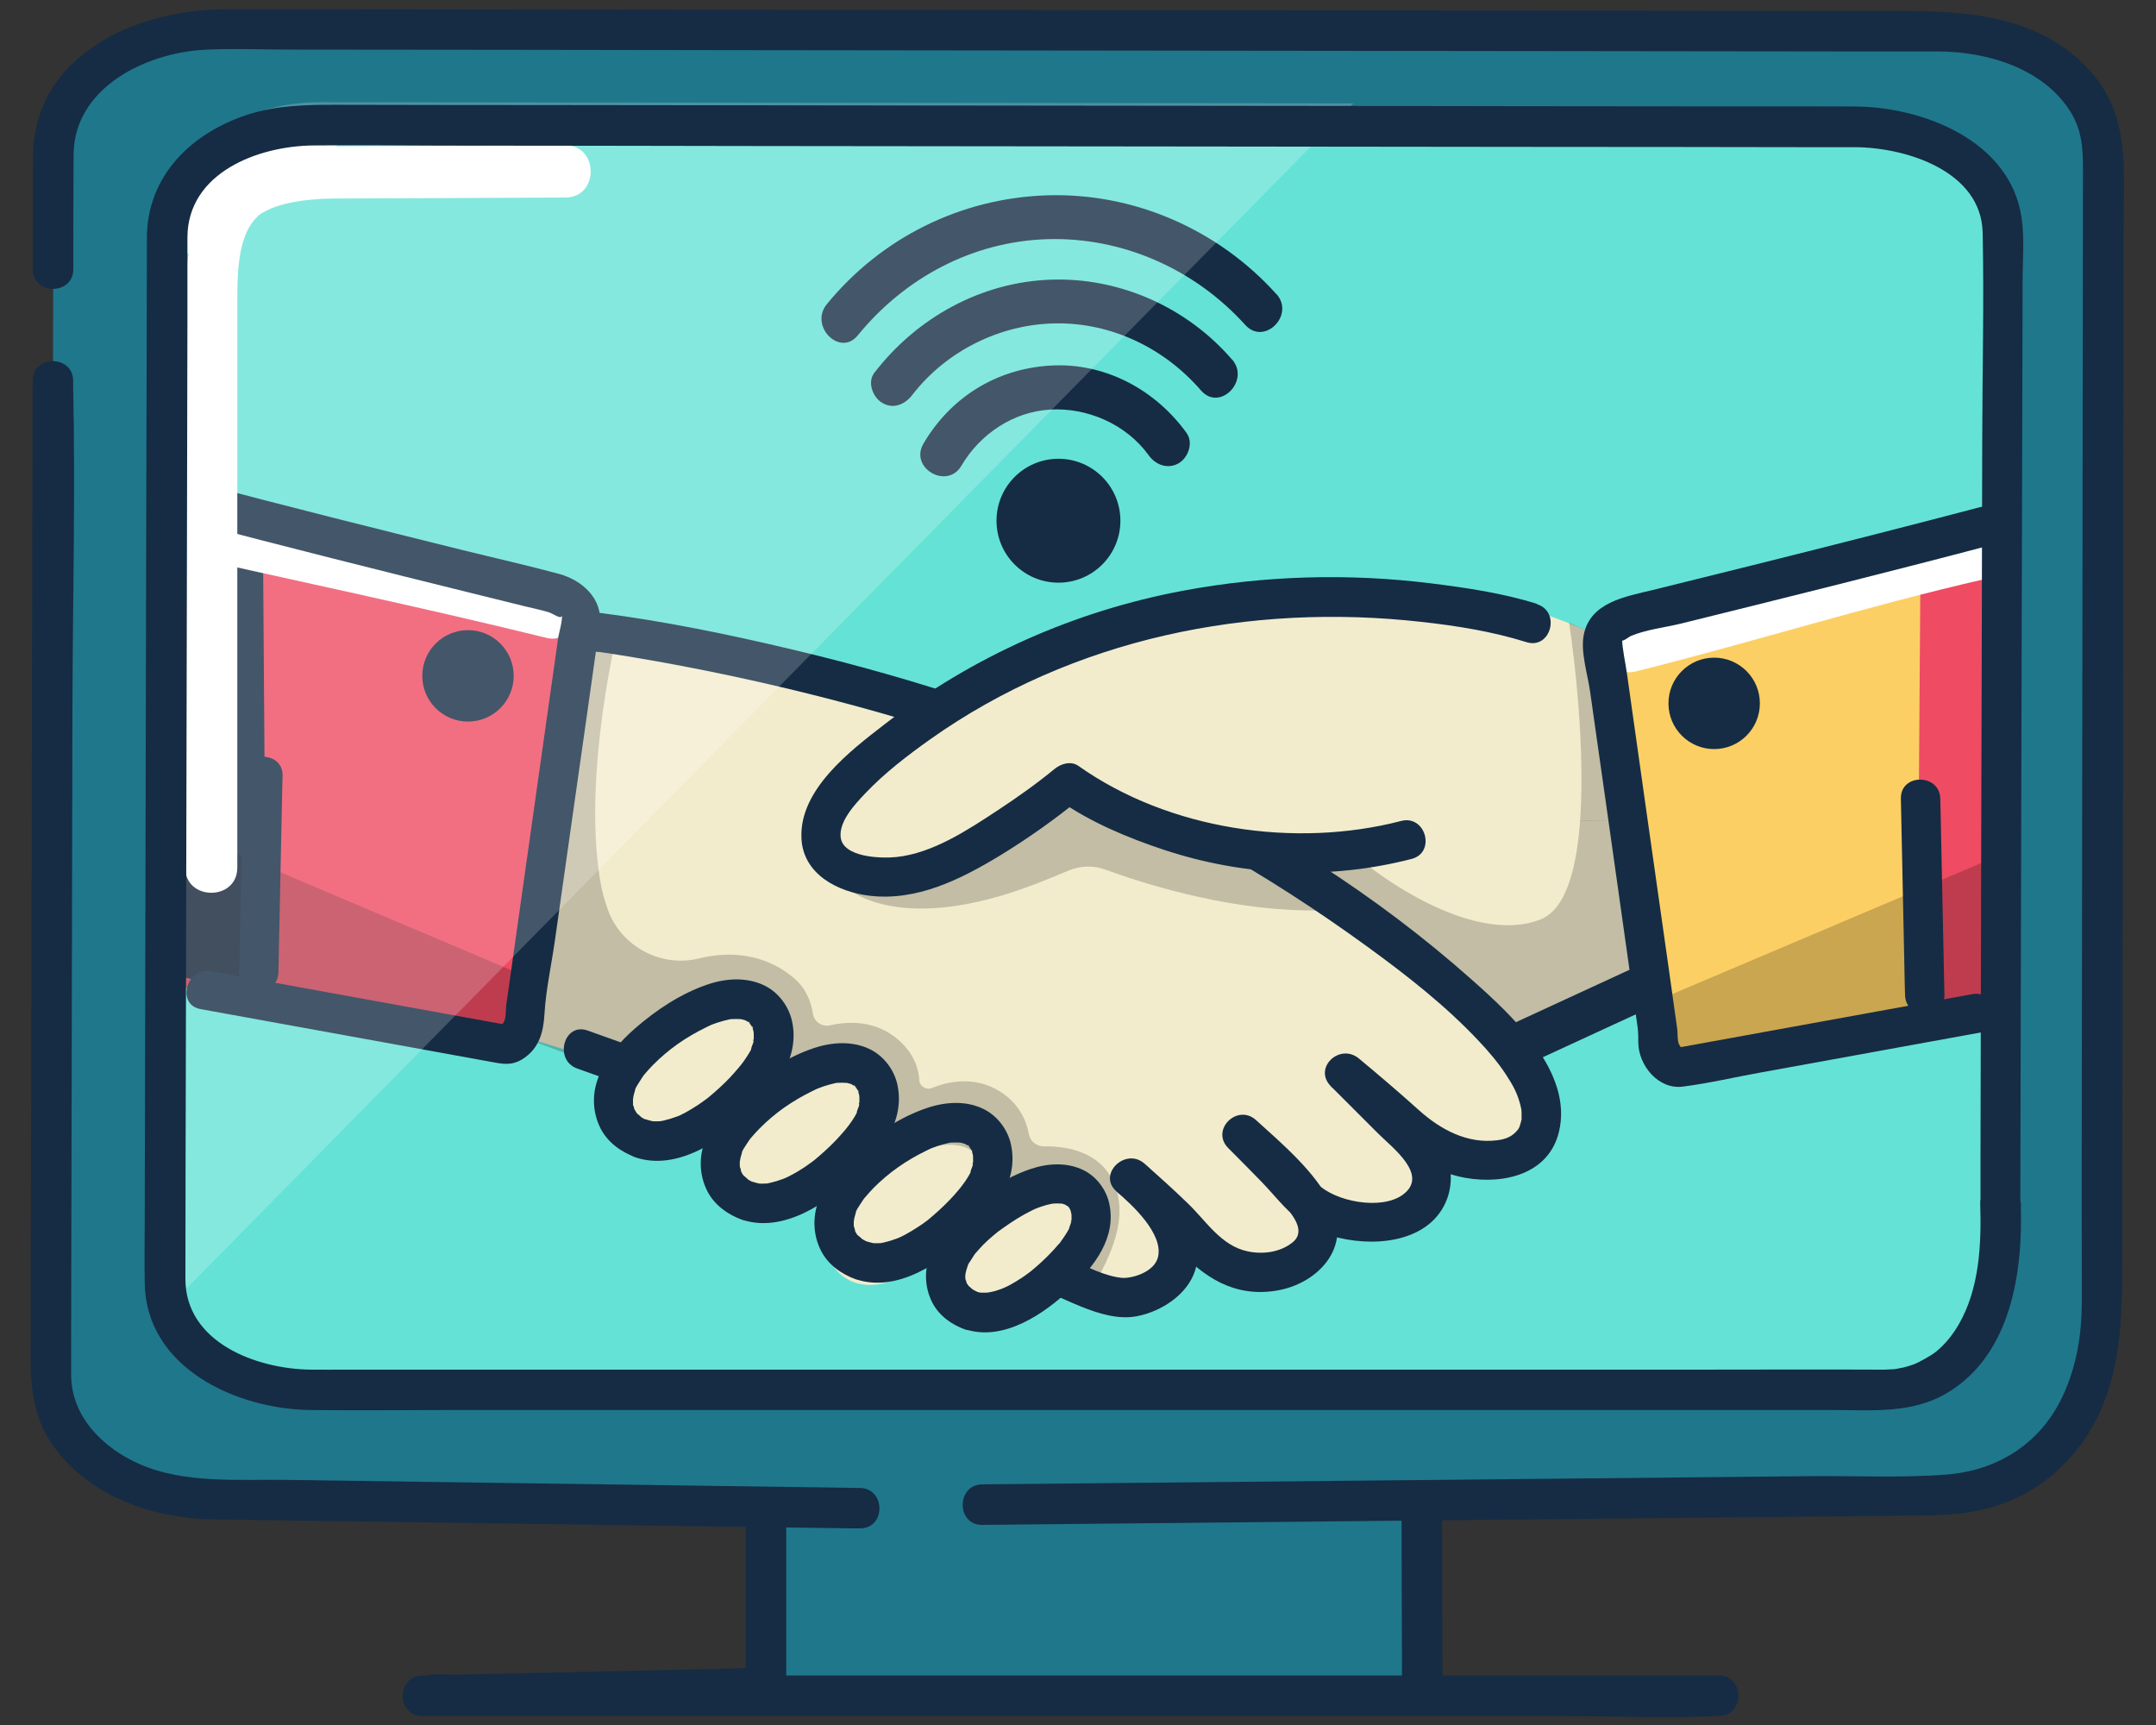 <svg width="150" height="120" viewBox="0 0 150 120" fill="none" xmlns="http://www.w3.org/2000/svg">
<rect x="0" y="0" width="150" height="120" fill="#333333" stroke="none"/>
<g clip-path="url(#clip0_1074_77647)">
<path d="M100.02 97.859H53.29V117.419H100.02V97.859Z" fill="#1F778B"/>
<path d="M51.88 100.576V117.426L53.29 116.016C46.33 116.176 39.36 116.336 32.4 116.486L29.38 116.556C27.57 116.596 27.56 119.376 29.38 119.376H59.87C68.57 119.376 77.28 119.376 85.98 119.376H108.45C112.1 119.376 115.79 119.546 119.43 119.376C119.48 119.376 119.53 119.376 119.58 119.376C121.4 119.376 121.4 116.556 119.58 116.556H89.09C80.39 116.556 71.68 116.556 62.98 116.556C55.49 116.556 48 116.556 40.51 116.556H33.06C31.93 116.556 30.65 116.386 29.53 116.556C29.48 116.556 29.43 116.556 29.38 116.556V119.376C36.34 119.216 43.31 119.056 50.27 118.906L53.29 118.836C54.05 118.816 54.7 118.206 54.7 117.426V100.576C54.7 98.756 51.88 98.756 51.88 100.576Z" fill="#152C44"/>
<path d="M135.16 103.939C141.41 103.939 146.47 100.129 146.47 95.439L146.33 10.689C146.33 5.999 141.28 2.189 135.04 2.179L15.05 2.039C8.8 2.039 3.73 5.829 3.72 10.519L3.54 95.779C3.54 100.469 8.59 104.279 14.83 104.289L135.16 103.939Z" fill="#1F778B"/>
<path d="M138.49 89.918C138.49 94.028 133.7 96.368 128.11 96.368L22.03 97.858C17.02 97.858 12.87 95.168 12.07 91.647C12 91.377 11.96 91.097 11.94 90.808V90.787C11.94 90.668 11.93 90.528 11.93 90.397V85.918L12.1 15.627V15.568C12.15 11.477 16.67 8.178 22.23 8.188L94.18 8.268H94.76L129.48 8.298C135.07 8.308 139.58 11.648 139.58 15.758L138.49 89.907V89.918Z" fill="#65E2D6"/>
<path d="M103.72 52.539H112.14L115.16 68.569L105.95 72.539L90.7 60.159L103.72 52.539Z" fill="#F2ECCD"/>
<path opacity="0.2" d="M95.31 60.316C95.31 60.316 102.24 65.876 107.17 63.966C112.09 62.066 109.18 43.336 109.18 43.336L111.67 44.396L114.74 67.566L105.16 72.536L91.87 60.636L95.31 60.316Z" fill="black"/>
<path d="M41.63 43.969C41.63 43.969 69.42 47.519 88.47 59.679C105.62 70.629 108.64 76.189 106.73 79.359C105.45 81.489 100.76 80.979 98.31 78.729C96.25 76.829 93.55 74.599 93.55 74.599L97.68 78.729C100.06 80.479 100.32 83.469 97.68 84.599C96.57 85.079 92.46 85.319 90.69 83.329C89.42 81.899 86.4 78.889 86.4 78.889C86.4 78.889 89 81.239 90.69 83.329C92.02 84.979 92 86.439 91.01 87.299C88.63 89.359 85.02 88.599 83.39 86.509C82.28 85.079 78.63 81.909 78.63 81.909C78.63 81.909 85.78 87.939 79.11 90.159C75.18 91.469 62.54 80.859 53.86 77.779C46.71 75.239 36.71 72.219 36.71 72.219" fill="#F2ECCD"/>
<path opacity="0.2" d="M43.06 43.486C43.06 43.486 40.52 53.596 41.74 61.156C41.87 61.986 42.08 62.726 42.32 63.366C43.28 65.886 46.01 67.316 48.63 66.676C50.61 66.186 53.19 66.226 55.35 68.146C56.13 68.836 56.44 69.786 56.56 70.526C56.65 71.096 57.2 71.456 57.76 71.326C58.97 71.046 60.93 70.936 62.55 72.376C63.62 73.336 63.92 74.396 63.96 75.146C63.99 75.576 64.44 75.856 64.84 75.686C65.87 75.266 67.58 74.866 69.27 75.756C70.88 76.606 71.41 77.976 71.58 78.886C71.67 79.396 72.12 79.756 72.63 79.746C73.93 79.726 76.17 79.976 77.26 81.836C78.85 84.536 77 87.766 76.2 89.246C73.02 89.136 68.32 88.046 68.31 87.926L42.9 74.596L36.07 72.056L40.36 43.406L43.06 43.486Z" fill="black"/>
<path opacity="0.2" d="M71.94 61.538C72.82 61.197 73.66 60.847 74.32 60.568C75.14 60.218 76.07 60.188 76.91 60.498C79.37 61.398 84.99 63.218 90.71 63.328C98.33 63.487 92.62 63.328 92.62 63.328L89.44 59.998L74.35 54.438L59.11 61.898C59.11 61.898 62.71 65.067 71.95 61.528L71.94 61.538Z" fill="black"/>
<path d="M41.63 45.342C41.9 45.372 41.28 45.292 41.46 45.322C41.64 45.352 41.84 45.372 42.03 45.402C42.71 45.502 43.38 45.612 44.05 45.722C46.34 46.102 48.62 46.542 50.89 47.022C58.04 48.552 65.12 50.532 71.96 53.122C80.33 56.292 87.98 60.652 95.21 65.912C97.9 67.872 100.56 69.952 102.85 72.382C103.55 73.122 104.21 73.892 104.77 74.742C105.25 75.482 105.52 75.972 105.72 76.662C105.77 76.822 105.81 76.992 105.84 77.162C105.89 77.422 105.84 77.162 105.84 77.112C105.85 77.212 105.86 77.312 105.86 77.422C105.86 77.572 105.86 77.712 105.86 77.862C105.86 77.722 105.9 77.752 105.83 78.002C105.79 78.152 105.75 78.292 105.7 78.432C105.81 78.122 105.71 78.442 105.63 78.552C105.25 79.052 104.79 79.242 104.17 79.322C102.07 79.592 100.2 78.562 98.7 77.212C97.34 75.992 95.95 74.802 94.54 73.632C93.2 72.532 91.33 74.302 92.6 75.572L95.88 78.852C96.88 79.852 99.44 81.742 97.61 83.102C96.12 84.212 92.88 83.592 91.68 82.362C90.24 80.892 88.85 79.372 87.39 77.922L85.45 79.862C86.79 81.072 88.09 82.362 89.26 83.732C89.89 84.472 90.93 85.642 89.91 86.442C89.05 87.122 87.86 87.272 86.81 87.052C84.95 86.662 83.93 84.952 82.64 83.712C81.66 82.762 80.64 81.842 79.61 80.942L77.67 82.882C78.77 83.812 80.94 85.822 80.57 87.432C80.32 88.532 78.67 88.962 78.03 88.892C76.88 88.772 75.57 88.122 74.5 87.582C70.87 85.762 67.47 83.492 63.99 81.402C60.33 79.212 56.64 77.312 52.62 75.882C48.6 74.452 44.8 73.092 40.89 71.692C39.23 71.092 38.51 73.742 40.16 74.332C43.99 75.702 47.82 77.072 51.66 78.442C56.09 80.022 60.08 82.232 64.09 84.662C67.71 86.862 71.29 89.322 75.24 90.902C76.44 91.382 77.8 91.812 79.1 91.562C80.79 91.242 82.64 90.052 83.16 88.342C84.01 85.552 81.59 82.622 79.61 80.932C78.28 79.802 76.34 81.702 77.67 82.872C79.11 84.132 80.57 85.412 81.87 86.822C83.75 88.852 85.84 90.242 88.75 89.792C91.66 89.342 94.1 86.782 92.6 83.752C91.49 81.502 89.23 79.592 87.39 77.922C86.09 76.742 84.2 78.602 85.45 79.862C86.23 80.642 87 81.422 87.77 82.212C88.82 83.292 89.8 84.672 91.16 85.382C93.5 86.612 97.4 86.902 99.52 85.072C100.78 83.982 101.22 82.282 100.76 80.702C100.38 79.392 99.49 78.532 98.52 77.632C97.14 76.362 95.86 74.972 94.53 73.642L92.59 75.582C95.48 77.962 98.12 81.272 101.98 81.942C104.64 82.402 107.75 81.682 108.46 78.742C109.47 74.572 105.17 70.612 102.43 68.182C89.06 56.292 72.39 49.272 55.16 45.192C50.7 44.132 46.18 43.202 41.63 42.622C39.89 42.402 39.9 45.142 41.63 45.362V45.342Z" fill="#152C44"/>
<path d="M40.03 41.687L37.82 63.167L36.92 68.057L36.71 69.197C37.1 71.107 36.12 72.647 34.17 72.527L17.72 69.037L12.23 68.697L12.1 57.527L12.08 55.527L11.36 35.367L15.78 36.337L40.03 41.677V41.687Z" fill="#EF4B63"/>
<path d="M18.52 69.209L11.78 67.779L12.16 35.539L18.29 36.989L18.52 69.209Z" fill="#152C44"/>
<path opacity="0.2" d="M36.71 69.209C37.1 71.119 36.12 72.659 34.17 72.539L17.72 69.049L12.23 68.709L12.1 57.539L36.91 68.059L36.7 69.199L36.71 69.209Z" fill="black"/>
<path d="M11.37 38.328C20.26 40.338 29.19 42.198 38.04 44.378C39.93 44.848 40.73 41.938 38.84 41.468C29.99 39.278 21.06 37.428 12.17 35.418C10.28 34.988 9.47 37.898 11.37 38.328Z" fill="white"/>
<path d="M13.34 36.319C19.82 38.029 26.33 39.659 32.84 41.269C34.05 41.569 35.27 41.869 36.48 42.169C37.04 42.309 37.61 42.419 38.17 42.589C38.52 42.689 39.22 43.269 39.08 42.639C39.18 43.119 38.9 43.929 38.83 44.399C37.88 51.119 36.93 57.839 35.98 64.549L35.39 68.739C35.34 69.109 35.29 69.469 35.23 69.839C35.13 70.539 35.34 71.139 34.59 71.509L35.65 71.369C28.66 70.099 21.68 68.829 14.69 67.559C12.97 67.249 12.23 69.889 13.96 70.199C18.42 71.009 22.89 71.819 27.35 72.629L34.17 73.869C34.94 74.009 35.55 74.149 36.3 73.709C37.56 72.949 37.81 71.719 37.88 70.539C37.98 68.859 38.36 67.139 38.6 65.469C39.01 62.579 39.42 59.689 39.83 56.799C40.46 52.359 41.1 47.909 41.72 43.469C41.97 41.679 40.52 40.369 38.91 39.929C36.66 39.319 34.37 38.809 32.11 38.249C26.09 36.759 20.07 35.249 14.08 33.669C12.37 33.219 11.65 35.859 13.35 36.309L13.34 36.319Z" fill="#152C44"/>
<path d="M32.56 50.196C34.316 50.196 35.74 48.772 35.74 47.016C35.74 45.26 34.316 43.836 32.56 43.836C30.804 43.836 29.38 45.26 29.38 47.016C29.38 48.772 30.804 50.196 32.56 50.196Z" fill="#152C44"/>
<path d="M16.92 53.968C16.84 57.948 16.75 61.928 16.67 65.908C16.66 66.478 16.65 67.058 16.63 67.628C16.59 69.388 19.33 69.388 19.37 67.628C19.45 63.648 19.54 59.668 19.62 55.688C19.63 55.118 19.64 54.538 19.66 53.968C19.7 52.208 16.96 52.208 16.92 53.968Z" fill="#152C44"/>
<path d="M112.61 44.916C112.61 44.916 95.62 35.395 76.88 43.486C56.4 52.336 55.28 61.105 59.73 60.626C64.18 60.145 74.34 54.435 74.34 54.435C74.34 54.435 85.14 61.105 90.54 60.626C101.5 56.336 112.45 57.136 112.45 57.136" fill="#F2ECCD"/>
<path opacity="0.2" d="M109.93 57.096C110.38 51.066 109.17 43.336 109.17 43.336L111.66 44.396L113.35 57.166C113.35 57.166 112.66 57.096 109.93 57.096Z" fill="black"/>
<path d="M106.94 42.011C104.56 41.261 102.03 40.891 99.56 40.581C93.83 39.871 87.99 40.031 82.32 41.091C74.77 42.501 67.63 45.671 61.55 50.381C59.18 52.211 55.58 54.931 55.76 58.341C55.89 60.831 58.3 62.051 60.5 62.311C63.77 62.701 66.8 61.191 69.53 59.541C71.55 58.311 73.49 56.931 75.31 55.431L73.65 55.641C75.84 57.191 78.46 58.281 80.99 59.121C86.56 60.961 92.53 61.221 98.21 59.751C99.92 59.311 99.19 56.661 97.48 57.111C90.11 59.021 81.34 57.741 75.03 53.281C74.5 52.911 73.81 53.131 73.37 53.491C72.12 54.521 70.79 55.461 69.44 56.351C67.36 57.721 64.9 59.361 62.35 59.621C61.26 59.731 58.67 59.641 58.49 58.261C58.35 57.141 59.5 55.931 60.18 55.211C61.53 53.781 63.13 52.561 64.73 51.421C74.65 44.401 86.92 41.921 98.89 43.261C101.34 43.531 103.84 43.931 106.2 44.671C107.89 45.201 108.61 42.551 106.93 42.031L106.94 42.011Z" fill="#152C44"/>
<path d="M117.74 74.129L134.18 70.639L139.67 70.299L139.83 57.129L140.55 36.969L136.13 37.939L111.88 43.279L114.09 64.759L115.2 70.789C114.81 72.699 115.79 74.239 117.74 74.119V74.129Z" fill="#FCCF65"/>
<path d="M133.39 70.795L140.13 69.365L139.75 37.125L133.62 38.565L133.39 70.795Z" fill="#EF4B63"/>
<path opacity="0.2" d="M115.64 70.686C115.25 72.596 116.23 74.136 118.18 74.016L134.63 70.526L140.12 70.186L140.25 59.016L115.44 69.536L115.65 70.676L115.64 70.686Z" fill="black"/>
<path d="M137.37 37.356C129.16 39.226 121.14 41.766 112.98 43.806C111.1 44.276 111.89 47.186 113.78 46.716C121.94 44.676 129.96 42.136 138.17 40.266C140.06 39.836 139.26 36.926 137.37 37.356Z" fill="white"/>
<path d="M137.84 35.26C132.48 36.67 127.11 38.03 121.74 39.37C119.49 39.93 117.25 40.48 115 41.04C113.12 41.5 110.61 41.88 110.18 44.2C109.96 45.38 110.47 46.96 110.63 48.12L111.76 56.07C112.48 61.19 113.21 66.31 113.93 71.43C113.99 71.83 113.98 72.29 113.98 72.54C114.01 74.15 115.4 75.81 117.08 75.59C118.89 75.36 120.7 74.93 122.49 74.61C127.64 73.67 132.79 72.74 137.94 71.8C139.67 71.49 138.94 68.84 137.21 69.16C130.22 70.43 123.24 71.7 116.25 72.97L117.31 73.11C116.56 72.74 116.78 72.21 116.68 71.5C116.64 71.22 116.6 70.94 116.56 70.66L116.09 67.31L114.6 56.82C114.13 53.49 113.66 50.17 113.19 46.84C113.08 46.05 112.88 45.23 112.85 44.43C112.85 44.38 112.8 44.28 112.82 44.23C112.59 44.94 113.28 44.32 113.47 44.24C114.54 43.79 115.86 43.65 116.99 43.37C124.19 41.59 131.39 39.8 138.56 37.91C140.26 37.46 139.54 34.82 137.83 35.27L137.84 35.26Z" fill="#152C44"/>
<path d="M119.26 52.11C121.016 52.11 122.44 50.686 122.44 48.93C122.44 47.174 121.016 45.75 119.26 45.75C117.504 45.75 116.08 47.174 116.08 48.93C116.08 50.686 117.504 52.11 119.26 52.11Z" fill="#152C44"/>
<path d="M132.25 55.558C132.33 59.538 132.42 63.518 132.5 67.498C132.51 68.068 132.52 68.648 132.54 69.218C132.58 70.978 135.32 70.988 135.28 69.218C135.2 65.238 135.11 61.258 135.03 57.278C135.02 56.708 135.01 56.128 134.99 55.558C134.95 53.798 132.21 53.788 132.25 55.558Z" fill="#152C44"/>
<path d="M106.71 73.837C109.12 72.727 111.53 71.607 113.95 70.497L114.97 70.027C115.69 69.697 115.92 68.597 115.51 67.967C115.03 67.227 114.21 67.067 113.45 67.427C111.04 68.537 108.63 69.657 106.21 70.767L105.19 71.237C104.47 71.567 104.24 72.667 104.65 73.297C105.13 74.037 105.95 74.197 106.71 73.837Z" fill="#152C44"/>
<path d="M44.55 79.218C42.29 78.427 40.91 75.037 47.12 71.058C53.01 67.278 54.83 71.358 53.32 73.927C51.94 76.278 47.58 80.278 44.55 79.218Z" fill="#F2ECCD"/>
<path d="M51.52 84.769C49.28 83.989 47.92 80.629 54.06 76.689C59.9 72.949 61.69 76.989 60.2 79.529C58.83 81.859 54.51 85.809 51.52 84.769Z" fill="#F2ECCD"/>
<path d="M59.46 89.216C57.23 88.436 55.87 85.076 62 81.146C67.83 77.416 69.62 81.446 68.13 83.986C66.76 86.306 62.45 90.256 59.46 89.216Z" fill="#F2ECCD"/>
<path d="M67.09 91.808C65.04 91.088 63.79 88.008 69.42 84.408C74.77 80.978 76.41 84.678 75.04 87.008C73.79 89.138 69.83 92.768 67.09 91.808Z" fill="#F2ECCD"/>
<path d="M44.92 77.885C44.63 77.775 45.17 78.025 44.98 77.915C44.92 77.875 44.84 77.845 44.78 77.815C44.72 77.785 44.67 77.745 44.61 77.715C44.58 77.695 44.55 77.675 44.52 77.655C44.33 77.545 44.62 77.705 44.64 77.755C44.59 77.655 44.39 77.535 44.31 77.445C44.26 77.395 44.11 77.205 44.27 77.405C44.43 77.605 44.25 77.365 44.22 77.305C44.18 77.235 44.15 77.175 44.11 77.105C43.96 76.845 44.17 77.315 44.13 77.165C44.1 77.035 44.07 76.815 44.01 76.695C44.13 76.945 44.04 77.015 44.04 76.875C44.04 76.835 44.04 76.785 44.04 76.745C44.04 76.655 44.04 76.575 44.04 76.485C44.04 76.415 44.07 76.135 44.04 76.395C44.01 76.655 44.07 76.295 44.08 76.225C44.1 76.125 44.13 76.025 44.16 75.935C44.2 75.815 44.24 75.515 44.16 75.885C44.2 75.675 44.38 75.435 44.49 75.255C44.56 75.145 44.63 75.035 44.7 74.925C44.74 74.865 44.78 74.815 44.82 74.755C44.79 74.795 44.64 74.975 44.8 74.785C45 74.545 45.2 74.315 45.42 74.095C46.51 72.995 47.71 72.155 49.17 71.445C49.25 71.405 49.34 71.365 49.42 71.325C49.45 71.305 49.67 71.215 49.46 71.305C49.61 71.245 49.77 71.185 49.93 71.135C50.21 71.045 50.5 70.965 50.79 70.905C50.86 70.895 50.92 70.885 50.99 70.875C50.95 70.875 50.67 70.905 50.91 70.895C51.02 70.895 51.12 70.885 51.23 70.885C51.34 70.885 51.46 70.905 51.57 70.895C51.75 70.885 51.28 70.825 51.44 70.875C51.5 70.895 51.57 70.895 51.63 70.915C51.73 70.935 51.82 70.975 51.91 70.995C52.12 71.045 51.64 70.835 51.87 70.985C51.94 71.035 52.03 71.075 52.1 71.125C51.89 70.905 52.32 71.255 52.1 71.125C52.13 71.155 52.24 71.305 52.27 71.315C52.17 71.315 52.09 71.035 52.22 71.265C52.26 71.335 52.3 71.415 52.35 71.485C52.26 71.165 52.49 71.705 52.35 71.485C52.37 71.565 52.4 71.655 52.42 71.735C52.44 71.805 52.47 72.075 52.44 71.815C52.41 71.535 52.44 71.875 52.44 71.935C52.44 72.035 52.44 72.135 52.44 72.235C52.44 72.285 52.44 72.325 52.44 72.375C52.44 72.535 52.35 72.375 52.47 72.215C52.43 72.265 52.44 72.395 52.43 72.455C52.4 72.605 52.24 72.885 52.26 73.025C52.26 73.005 52.41 72.705 52.31 72.895C52.29 72.935 52.27 72.985 52.25 73.025C52.21 73.105 52.17 73.175 52.12 73.255C51.99 73.465 51.85 73.675 51.71 73.875C51.66 73.945 51.41 74.245 51.63 73.985C51.55 74.075 51.48 74.175 51.4 74.265C51.2 74.505 51 74.725 50.79 74.955C50.31 75.465 49.79 75.925 49.25 76.375C49.04 76.535 49.21 76.405 49.25 76.375C49.19 76.425 49.12 76.475 49.06 76.515C48.9 76.635 48.74 76.745 48.58 76.855C48.29 77.045 47.99 77.225 47.69 77.395C47.56 77.465 47.42 77.535 47.29 77.595C47.22 77.625 47.15 77.655 47.09 77.685C47.36 77.555 47.13 77.665 47.06 77.685C46.76 77.795 46.47 77.885 46.16 77.955C46.09 77.965 46.03 77.975 45.96 77.995C45.79 78.035 46.24 77.975 45.98 77.995C45.83 77.995 45.69 78.015 45.54 78.005C45.48 78.005 45.41 77.995 45.35 77.995C45.18 77.995 45.63 78.055 45.39 77.995C45.24 77.955 45.09 77.925 44.94 77.875C44.26 77.645 43.41 78.135 43.26 78.835C43.09 79.595 43.49 80.275 44.22 80.515C47.13 81.485 50.24 79.315 52.23 77.405C53.96 75.745 55.65 73.615 55.11 71.065C54.89 70.025 54.18 69.055 53.22 68.575C51.98 67.955 50.52 68.045 49.23 68.485C47.37 69.115 45.66 70.255 44.19 71.535C43.09 72.485 42.13 73.635 41.61 75.005C41.18 76.145 41.23 77.405 41.78 78.495C42.28 79.475 43.21 80.135 44.22 80.505C44.9 80.745 45.75 80.235 45.9 79.545C46.08 78.775 45.67 78.125 44.94 77.865L44.92 77.885Z" fill="#152C44"/>
<path d="M52.34 82.219C52.05 82.119 52.59 82.359 52.41 82.249C52.35 82.209 52.27 82.189 52.21 82.149C52.15 82.119 52.1 82.089 52.04 82.049C52.01 82.029 51.98 82.009 51.95 81.989C51.76 81.879 52.05 82.049 52.07 82.089C52.01 81.989 51.83 81.869 51.74 81.779C51.69 81.729 51.54 81.539 51.7 81.749C51.86 81.959 51.68 81.709 51.65 81.659C51.61 81.589 51.58 81.529 51.54 81.459C51.39 81.199 51.6 81.679 51.57 81.519C51.54 81.379 51.51 81.179 51.45 81.059C51.58 81.339 51.48 81.329 51.47 81.109C51.47 81.019 51.47 80.939 51.47 80.849C51.47 80.779 51.5 80.509 51.47 80.759C51.44 81.009 51.5 80.659 51.51 80.589C51.53 80.489 51.56 80.399 51.59 80.299C51.63 80.179 51.66 79.889 51.59 80.249C51.63 80.039 51.81 79.799 51.92 79.629C51.99 79.519 52.06 79.409 52.13 79.309C52.17 79.249 52.21 79.199 52.25 79.149C52.22 79.189 52.07 79.369 52.23 79.179C52.43 78.949 52.63 78.719 52.85 78.499C53.93 77.409 55.11 76.589 56.56 75.879C56.64 75.839 56.73 75.799 56.81 75.759C56.85 75.739 57.06 75.649 56.85 75.739C57 75.679 57.16 75.619 57.31 75.569C57.59 75.479 57.87 75.399 58.16 75.339C58.21 75.339 58.31 75.299 58.36 75.309C58.34 75.309 58.03 75.339 58.28 75.329C58.38 75.329 58.49 75.319 58.59 75.319C58.7 75.319 58.82 75.339 58.93 75.329C59.11 75.329 58.64 75.259 58.8 75.309C58.86 75.329 58.93 75.329 58.99 75.349C59.08 75.369 59.18 75.409 59.27 75.429C59.48 75.479 59 75.269 59.23 75.419C59.3 75.469 59.38 75.509 59.46 75.559C59.25 75.339 59.68 75.689 59.46 75.559C59.49 75.589 59.6 75.739 59.63 75.739C59.53 75.729 59.45 75.459 59.58 75.689C59.62 75.759 59.66 75.839 59.7 75.909C59.61 75.589 59.83 76.129 59.7 75.909C59.72 75.989 59.75 76.069 59.77 76.159C59.79 76.229 59.82 76.489 59.79 76.229C59.76 75.949 59.79 76.289 59.79 76.339C59.79 76.439 59.79 76.539 59.79 76.639C59.79 76.679 59.79 76.729 59.79 76.779C59.79 76.929 59.7 76.789 59.82 76.619C59.78 76.669 59.79 76.789 59.78 76.859C59.75 77.019 59.6 77.269 59.61 77.429C59.61 77.409 59.76 77.109 59.66 77.299C59.64 77.339 59.62 77.389 59.6 77.429C59.56 77.509 59.52 77.579 59.48 77.649C59.35 77.859 59.22 78.069 59.07 78.259C59.02 78.339 58.77 78.629 58.99 78.369C58.91 78.459 58.84 78.549 58.77 78.639C58.57 78.869 58.37 79.099 58.16 79.319C57.68 79.819 57.17 80.279 56.64 80.719C56.43 80.879 56.6 80.749 56.64 80.719C56.58 80.769 56.51 80.809 56.45 80.859C56.29 80.979 56.13 81.089 55.97 81.199C55.68 81.389 55.39 81.569 55.08 81.729C54.95 81.799 54.82 81.869 54.68 81.929C54.61 81.959 54.55 81.989 54.48 82.019C54.75 81.889 54.52 81.999 54.46 82.019C54.17 82.129 53.87 82.219 53.56 82.289C53.49 82.299 53.43 82.309 53.36 82.329C53.19 82.369 53.64 82.309 53.38 82.329C53.24 82.329 53.09 82.349 52.95 82.339C52.89 82.339 52.82 82.329 52.76 82.329C52.59 82.329 53.05 82.389 52.8 82.329C52.65 82.289 52.5 82.259 52.35 82.209C51.67 81.979 50.82 82.469 50.67 83.169C50.5 83.929 50.9 84.609 51.63 84.849C54.52 85.809 57.6 83.659 59.58 81.769C61.3 80.129 62.97 78.009 62.44 75.479C62.22 74.439 61.51 73.489 60.56 73.009C59.33 72.389 57.88 72.489 56.6 72.919C54.76 73.539 53.06 74.669 51.6 75.939C50.51 76.879 49.55 78.019 49.04 79.389C48.61 80.529 48.66 81.779 49.21 82.859C49.7 83.829 50.63 84.489 51.64 84.859C52.32 85.099 53.17 84.589 53.32 83.899C53.5 83.129 53.09 82.479 52.36 82.219H52.34Z" fill="#152C44"/>
<path d="M60.27 86.355C59.98 86.255 60.52 86.495 60.34 86.385C60.28 86.345 60.21 86.325 60.14 86.285C60.08 86.255 60.03 86.225 59.97 86.185C59.94 86.165 59.91 86.145 59.88 86.125C59.69 86.015 59.98 86.185 60 86.225C59.94 86.125 59.76 86.005 59.67 85.925C59.62 85.875 59.47 85.685 59.63 85.895C59.79 86.105 59.61 85.855 59.58 85.805C59.54 85.735 59.51 85.675 59.47 85.605C59.32 85.345 59.53 85.825 59.5 85.665C59.47 85.525 59.44 85.325 59.38 85.205C59.51 85.485 59.41 85.475 59.4 85.255C59.4 85.165 59.4 85.085 59.4 84.995C59.4 84.925 59.43 84.655 59.4 84.905C59.37 85.155 59.43 84.805 59.44 84.735C59.46 84.635 59.49 84.545 59.52 84.445C59.56 84.315 59.59 84.035 59.52 84.395C59.56 84.195 59.74 83.945 59.85 83.775C59.92 83.665 59.99 83.555 60.06 83.455C60.1 83.395 60.14 83.345 60.18 83.295C60.15 83.335 60 83.515 60.16 83.325C60.36 83.095 60.56 82.865 60.77 82.645C61.85 81.565 63.03 80.735 64.47 80.035C64.55 79.995 64.64 79.955 64.72 79.915C64.76 79.895 64.97 79.805 64.76 79.895C64.91 79.835 65.07 79.775 65.22 79.725C65.5 79.635 65.78 79.555 66.07 79.495C66.12 79.495 66.22 79.455 66.27 79.465C66.25 79.465 65.94 79.495 66.19 79.485C66.29 79.485 66.4 79.475 66.5 79.475C66.61 79.475 66.73 79.495 66.84 79.485C67.02 79.485 66.55 79.415 66.71 79.465C66.77 79.485 66.84 79.485 66.9 79.505C66.99 79.525 67.08 79.565 67.18 79.585C67.39 79.635 66.91 79.425 67.14 79.575C67.21 79.625 67.29 79.665 67.37 79.715C67.16 79.495 67.59 79.835 67.37 79.715C67.4 79.745 67.51 79.895 67.54 79.895C67.43 79.875 67.36 79.615 67.49 79.845C67.53 79.915 67.57 79.995 67.61 80.065C67.52 79.745 67.74 80.285 67.61 80.065C67.63 80.145 67.66 80.225 67.68 80.315C67.7 80.385 67.73 80.645 67.7 80.385C67.67 80.105 67.7 80.445 67.7 80.495C67.7 80.595 67.7 80.695 67.7 80.795C67.7 80.835 67.7 80.885 67.7 80.935C67.7 81.085 67.61 80.955 67.73 80.775C67.7 80.825 67.7 80.945 67.69 81.015C67.66 81.175 67.51 81.425 67.52 81.585C67.52 81.565 67.67 81.265 67.57 81.455C67.55 81.495 67.53 81.545 67.51 81.585C67.47 81.665 67.43 81.735 67.39 81.805C67.27 82.015 67.13 82.215 66.98 82.415C66.93 82.495 66.68 82.785 66.9 82.525C66.82 82.615 66.75 82.705 66.68 82.795C66.49 83.025 66.28 83.255 66.07 83.475C65.59 83.975 65.08 84.435 64.55 84.875C64.34 85.035 64.51 84.905 64.55 84.875C64.49 84.925 64.43 84.965 64.36 85.015C64.2 85.135 64.04 85.245 63.88 85.345C63.59 85.535 63.3 85.715 63 85.875C62.87 85.945 62.74 86.015 62.6 86.075C62.53 86.105 62.47 86.135 62.4 86.165C62.67 86.035 62.44 86.145 62.38 86.165C62.09 86.275 61.79 86.365 61.49 86.435C61.42 86.445 61.36 86.455 61.29 86.475C61.12 86.515 61.57 86.455 61.31 86.475C61.17 86.475 61.02 86.495 60.88 86.485C60.82 86.485 60.75 86.475 60.69 86.475C60.52 86.475 60.98 86.535 60.73 86.475C60.58 86.435 60.43 86.405 60.28 86.355C59.6 86.125 58.75 86.615 58.6 87.315C58.43 88.075 58.83 88.755 59.56 88.995C62.45 89.955 65.52 87.805 67.49 85.915C69.21 84.275 70.88 82.155 70.34 79.635C70.12 78.595 69.41 77.645 68.46 77.165C67.23 76.545 65.78 76.645 64.5 77.075C62.66 77.695 60.97 78.825 59.51 80.095C58.42 81.035 57.47 82.175 56.95 83.535C56.52 84.665 56.57 85.925 57.12 87.005C57.61 87.975 58.54 88.635 59.54 88.995C60.22 89.235 61.07 88.725 61.22 88.035C61.4 87.265 60.99 86.615 60.26 86.355H60.27Z" fill="#152C44"/>
<path d="M67.88 89.816C67.6 89.716 68.15 89.956 67.97 89.856C67.91 89.826 67.85 89.796 67.79 89.766C67.74 89.736 67.69 89.706 67.64 89.676C67.61 89.656 67.58 89.636 67.55 89.616C67.37 89.506 67.66 89.696 67.68 89.726C67.61 89.626 67.47 89.536 67.38 89.446C67.33 89.396 67.19 89.216 67.36 89.426C67.53 89.636 67.36 89.406 67.32 89.356C67.28 89.306 67.25 89.236 67.22 89.176C67.08 88.926 67.29 89.406 67.25 89.256C67.22 89.126 67.19 88.956 67.14 88.836C67.27 89.176 67.17 89.106 67.16 88.916C67.16 88.836 67.16 88.756 67.16 88.676C67.16 88.606 67.19 88.346 67.16 88.616C67.13 88.886 67.18 88.546 67.2 88.476C67.22 88.386 67.25 88.296 67.28 88.206C67.29 88.156 67.31 88.116 67.33 88.066C67.38 87.896 67.27 88.116 67.28 88.186C67.28 88.036 67.5 87.736 67.58 87.616C67.64 87.516 67.71 87.416 67.77 87.316C67.8 87.276 67.85 87.186 67.88 87.166C67.86 87.176 67.68 87.416 67.84 87.216C68.02 87.006 68.21 86.796 68.4 86.596C68.62 86.376 68.86 86.156 69.1 85.956C69.22 85.856 69.33 85.766 69.45 85.666C69.63 85.526 69.31 85.766 69.5 85.636C69.6 85.566 69.69 85.496 69.79 85.426C70.42 84.976 71.08 84.556 71.77 84.216C71.85 84.176 71.92 84.146 72 84.106C72.05 84.086 72.25 84.006 72 84.106C72.14 84.046 72.28 83.996 72.42 83.946C72.67 83.856 72.93 83.786 73.2 83.736C73.23 83.736 73.37 83.716 73.38 83.706C73.36 83.726 73.03 83.736 73.28 83.726C73.38 83.726 73.47 83.716 73.57 83.716C73.67 83.716 73.78 83.736 73.88 83.726C74.05 83.726 73.57 83.656 73.73 83.706C73.79 83.726 73.84 83.726 73.9 83.736C73.99 83.756 74.07 83.786 74.16 83.816C74.37 83.866 73.87 83.646 74.09 83.796C74.16 83.836 74.23 83.886 74.3 83.916C74.51 84.036 74.07 83.686 74.28 83.906C74.32 83.946 74.39 84.056 74.44 84.076C74.32 84.026 74.26 83.796 74.38 84.006C74.42 84.076 74.45 84.146 74.49 84.206C74.62 84.416 74.39 83.876 74.47 84.176C74.49 84.256 74.52 84.326 74.53 84.406C74.55 84.476 74.58 84.726 74.55 84.456C74.52 84.166 74.55 84.486 74.55 84.546C74.55 84.636 74.55 84.726 74.55 84.826C74.55 85.016 74.44 85.106 74.57 84.776C74.55 84.846 74.55 84.926 74.53 84.996C74.49 85.166 74.39 85.346 74.37 85.516C74.37 85.506 74.53 85.186 74.43 85.366C74.41 85.406 74.39 85.446 74.37 85.486C74.33 85.556 74.3 85.626 74.26 85.686C74.15 85.876 74.02 86.066 73.89 86.246C73.86 86.296 73.82 86.336 73.79 86.386C73.69 86.516 73.81 86.446 73.84 86.326C73.82 86.396 73.68 86.526 73.63 86.576C73.45 86.786 73.27 86.996 73.07 87.196C72.63 87.656 72.16 88.076 71.67 88.476C71.62 88.516 71.46 88.636 71.69 88.456C71.63 88.496 71.58 88.546 71.52 88.586C71.38 88.696 71.23 88.796 71.08 88.896C70.82 89.066 70.55 89.236 70.27 89.386C70.15 89.446 70.03 89.516 69.9 89.566C69.84 89.596 69.78 89.616 69.72 89.646C69.8 89.616 70.01 89.506 69.72 89.646C69.45 89.746 69.18 89.836 68.9 89.886C68.84 89.896 68.78 89.906 68.72 89.916C68.55 89.956 69.03 89.896 68.77 89.916C68.64 89.916 68.51 89.936 68.37 89.926C68.31 89.926 68.25 89.916 68.2 89.926C68.03 89.926 68.51 89.996 68.27 89.936C68.13 89.906 67.99 89.876 67.86 89.826C67.18 89.596 66.33 90.086 66.18 90.786C66.01 91.546 66.41 92.226 67.14 92.466C69.83 93.356 72.69 91.376 74.53 89.616C76.14 88.076 77.68 86.106 77.18 83.746C76.97 82.766 76.3 81.866 75.41 81.416C74.25 80.836 72.89 80.916 71.69 81.326C69.98 81.906 68.42 82.946 67.06 84.126C66.04 85.006 65.16 86.066 64.69 87.336C64.29 88.406 64.34 89.586 64.86 90.606C65.33 91.526 66.2 92.146 67.15 92.486C67.83 92.726 68.68 92.216 68.83 91.526C69.01 90.756 68.6 90.106 67.87 89.846L67.88 89.816Z" fill="#152C44"/>
<path d="M39.36 10.109C34.51 10.129 29.67 10.149 24.82 10.169C22.57 10.169 20.26 10.169 18.1 10.919C14.61 12.119 13.33 15.099 13 18.559C12.67 22.019 12.89 25.939 12.89 29.579V60.359C12.89 62.689 16.51 62.689 16.51 60.359V32.659C16.51 28.899 16.51 25.139 16.51 21.389C16.51 19.209 16.46 16.229 18.07 14.929C18.24 14.789 18.9 14.459 19.27 14.349C20.04 14.099 20.85 13.959 21.65 13.889C22.35 13.819 23.03 13.809 23.73 13.809C28.94 13.789 34.14 13.769 39.35 13.739C41.68 13.739 41.68 10.109 39.35 10.119L39.36 10.109Z" fill="white"/>
<path d="M73.64 40.534C76.02 40.534 77.95 38.604 77.95 36.224C77.95 33.844 76.02 31.914 73.64 31.914C71.26 31.914 69.33 33.844 69.33 36.224C69.33 38.604 71.26 40.534 73.64 40.534Z" fill="#152C44"/>
<path d="M82.56 30.125C80.36 27.084 76.84 25.195 73.04 25.434C69.24 25.674 66.11 27.695 64.25 30.855C63.25 32.554 65.89 34.094 66.89 32.395C68.18 30.204 70.47 28.654 73.04 28.494C75.61 28.334 78.34 29.485 79.92 31.674C80.4 32.344 81.25 32.664 82.01 32.224C82.67 31.834 83.04 30.805 82.56 30.134V30.125Z" fill="#152C44"/>
<path d="M85.72 25.015C82.59 21.385 77.91 19.285 73.1 19.455C68.29 19.625 63.81 22.065 60.83 25.935C60.32 26.595 60.73 27.645 61.38 28.025C62.16 28.495 62.97 28.125 63.47 27.475C65.84 24.405 69.59 22.545 73.46 22.495C77.33 22.445 81 24.205 83.56 27.165C84.85 28.655 87 26.485 85.72 25.005V25.015Z" fill="#152C44"/>
<path d="M88.8 20.458C84.77 15.978 78.91 13.398 72.86 13.588C66.81 13.778 61.28 16.568 57.52 21.168C56.29 22.678 58.44 24.858 59.68 23.328C62.94 19.328 67.66 16.798 72.86 16.638C78.06 16.478 83.11 18.698 86.64 22.608C87.96 24.068 90.12 21.908 88.8 20.448V20.458Z" fill="#152C44"/>
<path d="M12.54 17.981V12.541L19.06 9.281H23.41V10.911L12.54 17.981Z" fill="white"/>
<path d="M2.27 26.5C2.26 32.92 2.24 39.35 2.23 45.77C2.21 57.26 2.18 68.75 2.16 80.25L2.13 92.47C2.13 95.35 1.92 98.12 3.73 100.62C6.27 104.13 10.64 105.62 14.83 105.7C15.56 105.71 16.29 105.72 17.02 105.73L30.67 105.92C40.2 106.05 49.72 106.19 59.25 106.32H59.82C61.64 106.35 61.64 103.53 59.82 103.51C51.74 103.4 43.66 103.28 35.58 103.17L20 102.95C16.64 102.9 12.86 103.23 9.73 101.86C7.2 100.75 4.99 98.6 4.95 95.7C4.95 95.01 4.95 94.32 4.95 93.62L4.97 82.82C4.99 71.63 5.02 60.43 5.04 49.24C5.06 41.79 5.25 34.31 5.09 26.85C5.09 26.73 5.09 26.61 5.09 26.49C5.09 24.67 2.27 24.67 2.27 26.49V26.5Z" fill="#152C44"/>
<path d="M5.1 18.709C5.1 16.058 5.1 13.399 5.12 10.739C5.16 6.089 10.16 3.669 14.25 3.459C16.1 3.369 17.97 3.439 19.82 3.449C30.38 3.459 40.93 3.469 51.49 3.489C65.97 3.509 80.46 3.519 94.94 3.539C106.12 3.549 117.3 3.569 128.49 3.579C130.63 3.579 132.76 3.579 134.9 3.579C138.26 3.599 142.15 4.749 144.04 7.759C144.87 9.079 144.92 10.389 144.92 11.848C144.91 22.529 144.89 33.209 144.88 43.889C144.86 56.798 144.85 69.709 144.83 82.618C144.83 85.228 144.84 87.838 144.84 90.448C144.84 92.758 144.51 94.999 143.49 97.159C141.96 100.409 139 102.299 135.42 102.579C132.31 102.819 129.1 102.659 125.99 102.689C119.64 102.749 113.29 102.819 106.94 102.879C94.8 102.999 82.67 103.119 70.53 103.239L68.34 103.259C66.53 103.279 66.52 106.099 68.34 106.079C77.98 105.979 87.61 105.889 97.25 105.789C108.95 105.669 120.65 105.559 132.36 105.439C134.41 105.419 136.46 105.449 138.46 104.889C142 103.889 144.74 101.369 146.19 98.019C147.64 94.668 147.65 91.058 147.65 87.428C147.67 76.239 147.68 65.058 147.7 53.868C147.72 41.089 147.73 28.308 147.75 15.518C147.75 11.799 148.19 8.159 145.55 5.089C142.34 1.359 137.51 0.779 132.92 0.769C123.48 0.759 114.05 0.749 104.61 0.739C89.97 0.719 75.33 0.709 60.69 0.689C48.49 0.679 36.29 0.659 24.1 0.649H15.69C9.55 0.629 2.35 3.809 2.3 10.858C2.28 13.479 2.29 16.108 2.28 18.729C2.28 20.549 5.1 20.549 5.1 18.729V18.709Z" fill="#152C44"/>
<path opacity="0.2" d="M94.17 7.179L12.07 90.559L11.94 90.689V89.699L12.1 14.549V14.489C12.15 10.399 16.67 7.099 22.23 7.109L94.18 7.189L94.17 7.179Z" fill="white"/>
<path d="M140.56 83.729C140.57 79.199 140.58 74.659 140.59 70.129C140.61 60.839 140.64 51.549 140.66 42.259C140.68 34.679 140.7 27.109 140.72 19.529C140.72 18.079 140.86 16.549 140.64 15.099C139.83 9.779 133.8 7.439 129.06 7.409C125.28 7.389 121.5 7.409 117.71 7.399C109.73 7.399 101.75 7.379 93.77 7.369C84.16 7.359 74.54 7.349 64.93 7.339C56.25 7.329 47.57 7.319 38.88 7.309C33.7 7.309 28.51 7.299 23.33 7.289C21.28 7.289 19.26 7.329 17.28 7.959C13.3 9.239 10.22 12.249 10.22 16.569C10.21 22.169 10.2 27.769 10.18 33.369C10.16 42.769 10.14 52.179 10.12 61.579C10.1 69.299 10.09 77.009 10.07 84.729C10.07 86.239 10.04 87.759 10.07 89.269C10.16 95.159 16.45 98.029 21.6 98.089C24.73 98.129 27.86 98.089 31 98.089C38.57 98.089 46.14 98.089 53.71 98.089C63.25 98.089 72.78 98.089 82.32 98.089C91.35 98.089 100.38 98.089 109.41 98.089H127.56C130.3 98.089 133.07 98.359 135.52 96.869C139.94 94.189 140.75 88.469 140.59 83.739C140.53 81.929 137.71 81.919 137.77 83.739C137.86 86.569 137.72 89.669 136.25 92.179C135.83 92.889 135.31 93.539 134.66 94.059C134.3 94.339 133.43 94.809 133.18 94.899C132.93 94.989 132.69 95.069 132.43 95.129C132.28 95.169 131.66 95.269 131.83 95.249C131.93 95.239 131.35 95.269 131.14 95.279C130.98 95.279 130.82 95.279 130.66 95.279C126.62 95.259 122.57 95.279 118.53 95.279H94.88C85.47 95.279 76.06 95.279 66.64 95.279H40.77C35.24 95.279 29.71 95.279 24.18 95.279C23.33 95.279 22.47 95.289 21.61 95.279C17.86 95.239 12.91 93.399 12.9 88.989C12.9 83.779 12.92 78.579 12.93 73.369L12.99 45.979L13.04 22.219V16.509C13.06 12.029 17.92 10.159 21.79 10.119C24.77 10.089 27.76 10.119 30.75 10.129C38.1 10.129 45.45 10.149 52.81 10.159C62.17 10.169 71.52 10.179 80.88 10.189L107.48 10.219C113.49 10.219 119.5 10.229 125.52 10.239C126.71 10.239 127.89 10.239 129.08 10.239C132.61 10.259 137.86 11.899 137.94 16.199C138.04 20.989 137.92 25.789 137.91 30.579C137.89 39.759 137.87 48.929 137.84 58.109L137.79 80.289C137.79 81.439 137.79 82.589 137.79 83.729C137.79 85.549 140.61 85.549 140.61 83.729H140.56Z" fill="#152C44"/>
<path d="M100.36 117.122C100.36 113.492 100.34 109.862 100.33 106.232C100.33 105.712 100.33 105.182 100.33 104.662C100.33 102.842 97.5 102.842 97.51 104.662C97.51 108.292 97.53 111.922 97.54 115.552C97.54 116.072 97.54 116.602 97.54 117.122C97.54 118.942 100.37 118.942 100.36 117.122Z" fill="#152C44"/>
</g>
<defs>
<clipPath id="clip0_1074_77647">
<rect width="150" height="120" fill="white"/>
</clipPath>
</defs>
</svg>
